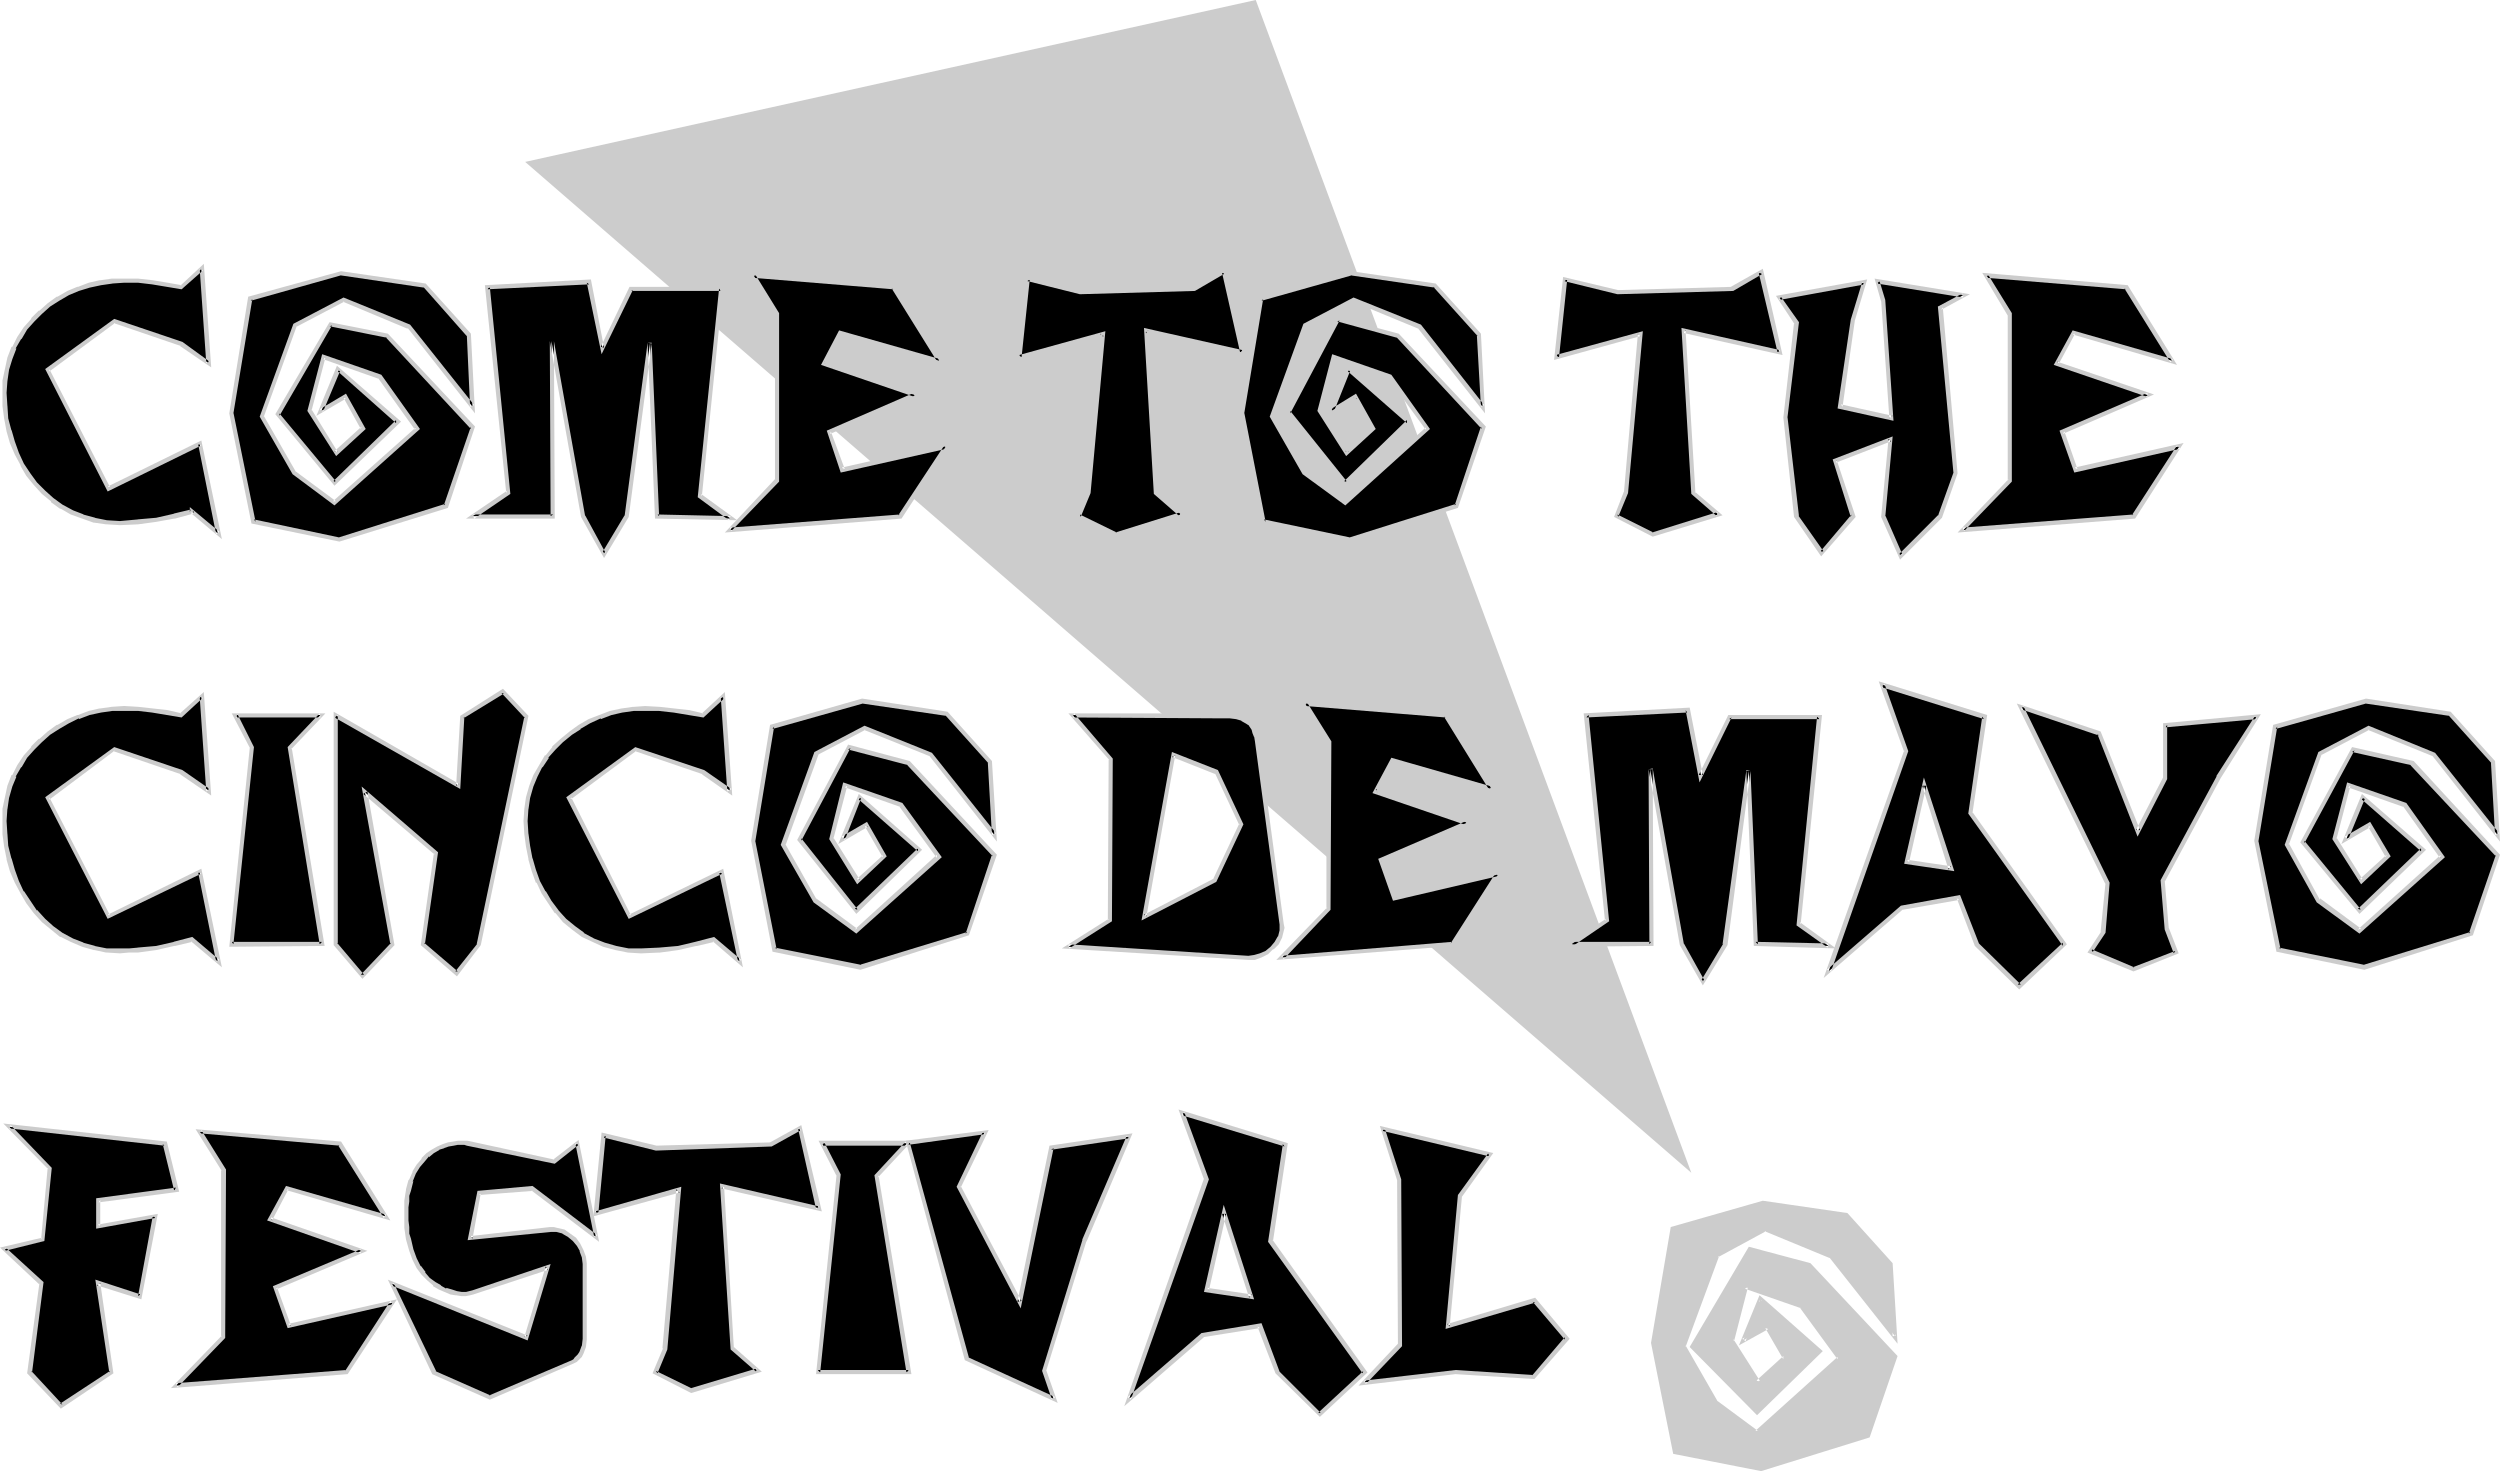 <?xml version="1.0" encoding="UTF-8" standalone="no"?>
<svg
   version="1.0"
   width="130.066mm"
   height="76.537mm"
   id="svg62"
   sodipodi:docname="Cinco De Mayo Festival.wmf"
   xmlns:inkscape="http://www.inkscape.org/namespaces/inkscape"
   xmlns:sodipodi="http://sodipodi.sourceforge.net/DTD/sodipodi-0.dtd"
   xmlns="http://www.w3.org/2000/svg"
   xmlns:svg="http://www.w3.org/2000/svg">
  <sodipodi:namedview
     id="namedview62"
     pagecolor="#ffffff"
     bordercolor="#000000"
     borderopacity="0.25"
     inkscape:showpageshadow="2"
     inkscape:pageopacity="0.0"
     inkscape:pagecheckerboard="0"
     inkscape:deskcolor="#d1d1d1"
     inkscape:document-units="mm" />
  <defs
     id="defs1">
    <pattern
       id="WMFhbasepattern"
       patternUnits="userSpaceOnUse"
       width="6"
       height="6"
       x="0"
       y="0" />
  </defs>
  <path
     style="fill:#cccccc;fill-opacity:1;fill-rule:evenodd;stroke:none"
     d="M 103.262,31.836 246.925,0 332.572,230.611 Z"
     id="path1" />
  <path
     style="fill:#000000;fill-opacity:1;fill-rule:evenodd;stroke:none"
     d="m 37.653,100.68 -3.394,0.808 -3.555,0.646 -3.555,0.485 -3.555,0.162 h -2.586 l -2.424,-0.485 -2.262,-0.646 -2.262,-0.97 L 12.12,99.711 10.342,98.256 8.565,96.802 6.949,95.186 5.656,93.246 4.363,91.307 3.232,89.206 2.424,86.944 1.778,84.681 1.293,82.257 0.97,79.833 0.808,77.247 0.97,74.985 1.293,72.722 1.939,70.46 2.747,68.359 3.717,66.42 5.01,64.642 6.464,62.865 7.918,61.41 l 1.778,-1.454 1.778,-1.131 1.939,-1.131 1.939,-0.97 2.262,-0.646 2.101,-0.485 2.262,-0.323 2.424,-0.162 2.747,0.162 2.909,0.323 2.909,0.323 2.747,0.646 3.878,-3.717 1.454,18.585 -5.333,-3.879 -13.251,-4.525 -13.09,9.696 11.958,23.271 17.938,-8.727 3.555,17.615 -5.171,-4.363 z"
     id="path2" />
  <path
     style="fill:#cccccc;fill-opacity:1;fill-rule:evenodd;stroke:none"
     d="m 37.33,100.68 0.162,-0.485 -3.394,0.808 h 0.162 l -3.555,0.808 -3.717,0.323 h 0.162 l -3.555,0.323 -2.586,-0.162 v 0 l -2.424,-0.485 h 0.162 l -2.424,-0.646 h 0.162 l -2.101,-0.808 -2.101,-1.131 v 0 l -1.778,-1.293 v 0 L 8.888,96.478 7.272,94.862 v 0 L 5.979,93.085 4.686,91.145 v 0 L 3.717,89.045 v 0 L 2.909,86.782 2.262,84.52 v 0.162 L 1.616,82.257 1.454,79.671 v 0.162 L 1.293,77.247 1.454,74.985 v 0 L 1.778,72.722 v 0 l 0.646,-2.101 0.808,-2.101 H 3.07 L 4.202,66.581 V 66.743 L 5.333,64.804 v 0 l 1.454,-1.616 v 0 l 1.454,-1.454 v 0 l 1.616,-1.454 v 0 l 1.778,-1.131 v 0 l 1.939,-1.131 1.939,-0.808 v 0 l 2.101,-0.646 2.262,-0.485 v 0 l 2.262,-0.323 h -0.162 l 2.424,-0.162 h 2.747 v 0 l 2.747,0.323 2.909,0.485 2.909,0.485 4.202,-3.717 -0.646,-0.323 1.293,18.585 0.646,-0.323 -5.333,-3.879 -13.413,-4.525 -13.574,9.858 12.282,24.079 18.422,-9.05 -0.646,-0.323 3.555,17.777 0.646,-0.485 -5.818,-4.848 v 0.97 l 0.646,0.323 0.162,-0.485 -0.646,0.323 6.141,5.171 -4.04,-19.393 -18.422,9.05 0.485,0.162 L 9.696,72.561 v 0.485 l 12.928,-9.535 h -0.323 l 13.251,4.525 h -0.162 l 6.141,4.202 -1.454,-20.362 -4.686,4.363 0.323,-0.162 -2.747,-0.485 -2.909,-0.485 -2.909,-0.323 v 0 h -2.747 -2.424 v 0 l -2.262,0.323 h -0.162 l -2.101,0.485 -2.101,0.808 h -0.162 l -1.939,0.808 -1.939,1.131 h -0.162 l -1.778,1.293 v 0 L 7.757,61.087 H 7.595 l -1.454,1.454 v 0.162 l -1.454,1.616 v 0 l -1.293,1.939 v 0 L 2.424,68.197 H 2.262 l -0.808,2.101 -0.485,2.262 v 0 l -0.485,2.262 v 0.162 2.262 2.586 0 l 0.323,2.424 0.485,2.586 v 0 l 0.646,2.262 0.97,2.262 v 0 l 1.131,2.101 v 0.162 l 1.131,1.939 1.454,1.778 v 0 l 1.616,1.778 1.778,1.454 v 0.162 l 1.778,1.293 h 0.162 l 1.939,1.131 2.262,0.808 v 0 l 2.262,0.808 h 0.162 l 2.262,0.323 h 0.162 l 2.586,0.162 3.555,-0.162 v 0 l 3.555,-0.485 3.555,-0.646 h 0.162 l 3.555,-0.97 z"
     id="path3" />
  <path
     style="fill:#000000;fill-opacity:1;fill-rule:evenodd;stroke:none"
     d="m 87.749,99.549 -21.008,6.464 -16.968,-3.394 -4.202,-21.332 3.555,-22.625 17.938,-4.848 16.483,2.262 8.565,9.696 0.808,14.221 L 80.477,64.157 67.549,58.986 58.014,63.996 51.389,81.934 57.691,92.923 65.771,98.903 81.931,84.358 74.659,74.177 63.67,70.137 60.923,80.803 66.094,89.045 71.427,84.196 67.872,78.055 63.186,80.803 66.579,72.722 78.214,82.904 65.771,94.862 54.621,81.449 64.963,63.673 76.114,65.935 92.92,84.035 Z"
     id="path4" />
  <path
     style="fill:#cccccc;fill-opacity:1;fill-rule:evenodd;stroke:none"
     d="m 87.264,99.387 0.323,-0.323 -21.008,6.626 h 0.162 l -16.806,-3.555 0.323,0.485 -4.363,-21.494 v 0.162 l 3.717,-22.463 -0.323,0.323 17.776,-5.01 h -0.162 l 16.483,2.424 -0.162,-0.162 8.565,9.696 v -0.323 l 0.646,14.221 0.808,-0.323 -12.605,-15.837 -13.09,-5.333 -9.858,5.171 -6.626,18.261 6.464,11.312 8.242,6.141 16.806,-15.029 -7.595,-10.666 -11.635,-4.04 -2.909,11.151 5.656,8.888 5.818,-5.333 -3.878,-6.949 -5.171,3.071 0.646,0.485 3.394,-8.08 H 66.256 L 77.891,83.227 V 82.58 L 65.448,94.701 h 0.646 L 54.944,81.288 v 0.485 l 10.342,-17.777 -0.485,0.162 11.312,2.262 -0.323,-0.162 16.806,18.1 v -0.485 l -5.333,15.514 0.808,0.485 5.333,-15.999 L 76.275,65.612 64.802,63.349 54.136,81.449 65.771,95.509 78.861,82.904 66.256,71.914 l -4.04,9.858 5.818,-3.394 -0.485,-0.162 3.394,6.141 0.162,-0.485 -5.333,4.848 0.646,0.162 -5.171,-8.403 v 0.323 l 2.747,-10.504 -0.485,0.323 10.989,3.879 -0.162,-0.162 7.272,10.181 0.162,-0.485 -16.322,14.544 h 0.646 l -8.08,-5.979 0.162,0.162 -6.302,-10.989 v 0.162 l 6.464,-17.777 -0.162,0.162 9.534,-5.01 h -0.323 l 12.766,5.333 v -0.162 l 13.251,16.807 -0.808,-15.676 -8.888,-9.858 -16.645,-2.424 -18.261,5.01 -3.717,22.948 4.363,21.655 17.291,3.555 21.331,-6.626 z"
     id="path5" />
  <path
     style="fill:#000000;fill-opacity:1;fill-rule:evenodd;stroke:none"
     d="m 129.28,101.488 -1.454,-34.099 -4.686,34.099 -4.363,7.434 -4.04,-7.434 -6.302,-34.422 0.323,34.422 H 92.92 l 6.949,-4.525 -4.04,-40.401 20.038,-1.131 2.586,12.928 5.656,-11.636 h 17.614 l -4.04,40.886 5.979,4.363 z"
     id="path6" />
  <path
     style="fill:#cccccc;fill-opacity:1;fill-rule:evenodd;stroke:none"
     d="m 129.28,101.165 0.323,0.323 -1.454,-34.099 h -0.808 l -4.525,34.099 v -0.162 l -4.363,7.272 0.646,0.162 -4.04,-7.434 v 0.162 l -6.141,-34.422 h -0.808 l 0.162,34.422 0.485,-0.323 H 92.92 l 0.323,0.808 7.11,-4.848 -4.04,-40.725 -0.485,0.485 20.038,-0.97 -0.485,-0.323 2.909,14.06 6.141,-12.605 -0.323,0.162 h 17.614 l -0.323,-0.485 -4.202,41.048 6.141,4.525 0.323,-0.808 -14.382,-0.323 -0.485,0.808 16.16,0.323 -7.11,-5.171 0.162,0.485 4.202,-41.209 h -18.422 l -5.656,11.797 0.646,0.162 -2.586,-13.413 -20.846,1.131 4.202,40.886 0.162,-0.485 -8.08,5.495 h 17.453 l -0.162,-34.907 h -0.808 l 6.141,34.584 4.525,8.08 4.848,-8.08 4.525,-34.099 -0.808,-0.162 1.454,34.584 z"
     id="path7" />
  <path
     style="fill:#000000;fill-opacity:1;fill-rule:evenodd;stroke:none"
     d="m 177.113,101.488 -33.613,2.747 9.211,-9.696 v -32.806 l -4.525,-7.595 27.472,2.424 9.05,14.383 -19.392,-5.656 -3.394,6.141 18.099,6.303 -16.968,7.111 2.586,7.595 20.362,-4.687 z"
     id="path8" />
  <path
     style="fill:#cccccc;fill-opacity:1;fill-rule:evenodd;stroke:none"
     d="m 176.629,101.327 0.323,-0.162 -33.451,2.586 0.323,0.646 9.373,-9.696 V 61.572 l -4.686,-7.595 -0.485,0.646 27.634,2.262 -0.323,-0.162 9.05,14.544 0.485,-0.646 -19.877,-5.656 -3.555,6.787 18.422,6.303 -0.162,-0.808 -17.13,7.434 2.747,8.242 20.846,-4.687 -0.485,-0.646 -9.05,13.736 0.646,0.646 9.696,-14.868 -21.493,4.848 0.646,0.323 -2.747,-7.434 -0.162,0.485 17.938,-7.757 -19.069,-6.464 0.162,0.485 3.394,-5.979 -0.485,0.162 20.523,5.818 -9.696,-15.514 -28.603,-2.424 5.01,8.403 v -0.323 32.806 -0.323 l -9.858,10.504 34.744,-2.747 z"
     id="path9" />
  <path
     style="fill:#000000;fill-opacity:1;fill-rule:evenodd;stroke:none"
     d="m 225.432,64.965 1.939,31.998 4.848,4.202 -12.928,4.04 -7.11,-3.717 1.939,-4.525 2.747,-31.351 -16.483,4.687 1.616,-15.353 10.342,2.586 22.624,-0.808 5.656,-3.232 3.717,15.837 z"
     id="path10" />
  <path
     style="fill:#cccccc;fill-opacity:1;fill-rule:evenodd;stroke:none"
     d="m 224.947,64.481 1.939,32.644 5.01,4.363 0.323,-0.808 -12.928,4.04 h 0.323 l -7.272,-3.555 0.162,0.485 1.939,-4.687 2.909,-31.836 -16.968,4.687 0.485,0.485 1.616,-15.353 -0.485,0.323 10.342,2.586 22.624,-0.646 5.818,-3.394 -0.485,-0.162 3.555,15.676 0.485,-0.485 -19.392,-4.363 0.323,0.97 19.554,4.363 -3.878,-16.969 -6.141,3.555 h 0.162 l -22.624,0.646 h 0.162 l -10.827,-2.586 -1.778,16.322 17.13,-4.687 -0.646,-0.485 -2.747,31.19 v -0.162 l -1.939,5.01 7.595,3.879 13.898,-4.202 -5.494,-4.687 v 0.323 l -1.939,-31.998 -0.485,0.485 z"
     id="path11" />
  <path
     style="fill:#000000;fill-opacity:1;fill-rule:evenodd;stroke:none"
     d="m 286.516,99.549 -21.17,6.464 -16.806,-3.394 -4.363,-21.332 3.717,-22.625 17.776,-4.848 16.483,2.262 8.565,9.696 0.808,14.221 -12.443,-15.837 -12.928,-5.171 -9.534,5.01 -6.464,17.938 6.302,10.989 8.08,5.979 16.16,-14.544 -7.272,-10.181 -11.15,-4.04 -2.747,10.666 5.333,8.242 5.171,-4.848 -3.555,-6.141 -4.686,2.747 3.394,-8.08 11.797,10.181 -12.443,11.959 -11.15,-13.898 9.696,-18.1 11.797,3.071 16.806,18.1 z"
     id="path12" />
  <path
     style="fill:#cccccc;fill-opacity:1;fill-rule:evenodd;stroke:none"
     d="m 286.032,99.387 0.323,-0.323 -21.008,6.626 h 0.162 l -16.968,-3.555 0.323,0.485 -4.202,-21.494 v 0.162 l 3.717,-22.463 -0.323,0.323 17.776,-5.01 h -0.323 l 16.645,2.424 -0.323,-0.162 8.726,9.696 -0.162,-0.323 0.808,14.221 0.646,-0.323 -12.443,-15.837 -13.251,-5.333 -9.858,5.171 -6.626,18.261 6.464,11.312 8.403,6.141 16.645,-15.029 -7.595,-10.666 -11.635,-4.04 -2.909,11.151 5.656,8.888 5.818,-5.333 -3.878,-6.949 -5.01,3.071 0.646,0.485 3.232,-8.08 h -0.646 l 11.797,10.343 V 82.58 L 264.216,94.701 h 0.646 L 253.712,80.803 v 0.485 l 9.696,-18.261 -0.485,0.162 11.797,3.232 -0.162,-0.162 16.806,18.1 -0.162,-0.485 -5.171,15.514 0.646,0.485 5.494,-15.999 -17.13,-18.261 -12.12,-3.232 -10.019,18.746 11.474,14.383 13.09,-12.605 -12.443,-10.989 -4.04,9.858 5.818,-3.394 -0.646,-0.162 3.555,6.141 v -0.485 l -5.171,4.848 0.646,0.162 -5.333,-8.403 0.162,0.323 2.747,-10.504 -0.485,0.323 10.989,3.879 -0.323,-0.162 7.434,10.181 V 84.035 L 264.216,98.579 h 0.485 l -8.08,-5.979 0.162,0.162 -6.302,-10.989 v 0.162 l 6.464,-17.777 -0.162,0.162 9.534,-5.01 h -0.323 l 12.928,5.333 -0.162,-0.162 13.251,16.807 -0.808,-15.676 -8.888,-9.858 -16.645,-2.424 -18.099,5.01 -3.717,22.948 4.202,21.655 17.291,3.555 21.331,-6.626 z"
     id="path13" />
  <path
     style="fill:#000000;fill-opacity:1;fill-rule:evenodd;stroke:none"
     d="m 330.956,64.965 1.939,31.998 5.01,4.202 -12.928,4.04 -7.11,-3.717 1.778,-4.525 2.909,-31.351 -16.483,4.687 1.616,-15.353 10.342,2.586 22.624,-0.808 5.656,-3.232 3.555,15.837 z"
     id="path14" />
  <path
     style="fill:#cccccc;fill-opacity:1;fill-rule:evenodd;stroke:none"
     d="m 330.633,64.481 1.939,32.644 5.01,4.363 0.162,-0.808 -12.928,4.04 h 0.323 l -7.11,-3.555 0.162,0.485 1.939,-4.687 2.909,-31.836 -17.13,4.687 0.646,0.485 1.616,-15.353 -0.646,0.323 10.504,2.586 22.786,-0.646 5.818,-3.394 -0.808,-0.162 3.717,15.676 0.485,-0.485 -19.392,-4.363 0.323,0.97 19.554,4.363 -3.878,-16.969 -6.302,3.555 h 0.323 l -22.624,0.646 h 0.162 l -10.827,-2.586 -1.778,16.322 16.968,-4.687 -0.485,-0.485 -2.747,31.19 v -0.162 l -1.939,5.01 7.595,3.879 13.736,-4.202 -5.494,-4.687 0.162,0.323 -1.939,-31.998 -0.485,0.485 z"
     id="path15" />
  <path
     style="fill:#000000;fill-opacity:1;fill-rule:evenodd;stroke:none"
     d="m 381.537,60.602 2.909,32.321 -2.909,8.565 -7.918,7.757 -3.232,-7.757 1.293,-15.029 -10.827,4.202 3.555,10.828 -6.141,7.272 -5.01,-7.272 -2.262,-19.393 2.262,-18.585 -3.394,-5.01 16.645,-2.909 -2.101,7.434 -2.586,16.969 10.181,2.262 -1.616,-23.11 -1.293,-3.879 16.968,2.747 z"
     id="path16" />
  <path
     style="fill:#cccccc;fill-opacity:1;fill-rule:evenodd;stroke:none"
     d="m 381.052,60.279 3.07,32.806 v -0.162 l -3.07,8.565 0.162,-0.323 -7.918,7.919 h 0.808 l -3.394,-7.757 v 0.323 l 1.454,-15.837 -11.797,4.525 3.555,11.312 0.162,-0.485 -6.141,7.272 h 0.646 l -5.01,-7.111 0.162,0.162 -2.262,-19.554 v 0.162 l 2.262,-18.746 -3.555,-5.01 -0.323,0.646 16.806,-3.071 -0.485,-0.485 -2.262,7.434 v 0 l -2.586,17.453 10.989,2.424 -1.616,-23.756 -1.131,-3.717 -0.485,0.485 16.968,2.747 -0.162,-0.808 -4.848,2.586 0.646,0.646 5.656,-3.071 -18.746,-3.071 1.293,4.525 v -0.162 l 1.616,23.11 0.646,-0.485 -10.181,-2.262 0.323,0.485 2.424,-16.969 v 0 l 2.424,-8.08 -17.938,3.232 3.717,5.656 -0.162,-0.323 -2.101,18.585 2.101,19.554 5.333,7.757 6.787,-7.757 -3.717,-11.151 -0.162,0.485 10.827,-4.202 -0.485,-0.485 -1.454,15.353 3.717,8.403 8.242,-8.242 3.07,-8.727 -2.909,-32.644 -0.323,0.485 z"
     id="path17" />
  <path
     style="fill:#000000;fill-opacity:1;fill-rule:evenodd;stroke:none"
     d="m 419.513,101.488 -33.451,2.747 9.211,-9.696 v -32.806 l -4.686,-7.595 27.634,2.424 8.888,14.383 -19.392,-5.656 -3.232,6.141 17.938,6.303 -16.968,7.111 2.586,7.595 20.523,-4.687 z"
     id="path18" />
  <path
     style="fill:#cccccc;fill-opacity:1;fill-rule:evenodd;stroke:none"
     d="m 419.19,101.327 0.323,-0.162 -33.613,2.586 0.323,0.646 9.373,-9.696 V 61.572 l -4.686,-7.595 -0.323,0.646 27.472,2.262 -0.323,-0.162 9.05,14.544 0.485,-0.646 -19.715,-5.656 -3.717,6.787 18.422,6.303 v -0.808 l -17.291,7.434 2.909,8.242 20.846,-4.687 -0.646,-0.646 -8.888,13.736 0.646,0.646 9.534,-14.868 -21.493,4.848 0.646,0.323 -2.586,-7.434 -0.323,0.485 17.938,-7.757 -19.069,-6.464 0.323,0.485 3.232,-5.979 -0.485,0.162 20.523,5.979 -9.696,-15.676 -28.603,-2.424 5.01,8.403 v -0.323 32.806 l 0.162,-0.323 -10.019,10.504 34.906,-2.747 z"
     id="path19" />
  <path
     style="fill:#000000;fill-opacity:1;fill-rule:evenodd;stroke:none"
     d="m 37.653,184.715 -3.394,0.97 -3.555,0.646 -3.555,0.485 -1.778,0.162 h -1.778 l -2.586,-0.162 -2.424,-0.323 -2.262,-0.808 -2.262,-0.808 -1.939,-1.131 -1.778,-1.293 -1.778,-1.454 -1.616,-1.778 -1.293,-1.778 -1.293,-1.939 -1.131,-2.101 -0.808,-2.262 -0.646,-2.262 -0.485,-2.424 -0.323,-2.424 -0.162,-2.586 0.162,-2.424 0.323,-2.262 0.646,-2.101 0.808,-2.101 0.97,-1.939 1.293,-1.778 1.454,-1.778 1.454,-1.454 1.778,-1.454 1.778,-1.293 1.939,-0.97 1.939,-0.97 2.262,-0.646 2.101,-0.485 2.262,-0.323 2.424,-0.162 h 2.747 l 2.909,0.323 2.909,0.485 2.747,0.485 3.878,-3.717 1.454,18.585 -5.333,-3.717 -13.251,-4.525 -13.09,9.696 11.958,23.271 17.938,-8.727 3.555,17.615 z"
     id="path20" />
  <path
     style="fill:#cccccc;fill-opacity:1;fill-rule:evenodd;stroke:none"
     d="m 37.814,184.23 -3.717,0.97 h 0.162 l -3.555,0.808 -3.717,0.323 h 0.162 l -1.778,0.162 h -1.778 -2.586 v 0 l -2.424,-0.485 h 0.162 l -2.424,-0.646 h 0.162 l -2.101,-0.808 -2.101,-1.131 v 0 l -1.778,-1.293 v 0 L 8.888,180.675 7.272,178.897 v 0.162 l -1.293,-1.939 -1.293,-1.939 v 0.162 l -0.97,-2.101 v 0 l -0.808,-2.262 -0.646,-2.262 v 0.162 l -0.646,-2.586 -0.162,-2.424 v 0.162 l -0.162,-2.586 0.162,-2.424 v 0.162 l 0.323,-2.262 v 0 l 0.646,-2.262 0.808,-1.939 H 3.07 l 1.131,-1.939 v 0.162 l 1.131,-1.939 v 0 l 1.454,-1.616 v 0 l 1.454,-1.454 v 0 l 1.616,-1.454 v 0 L 11.635,143.344 v 0 l 1.939,-1.131 1.939,-0.97 v 0.162 l 2.101,-0.808 2.262,-0.485 v 0 l 2.262,-0.323 h -0.162 2.424 2.747 v 0 l 2.747,0.323 2.909,0.485 2.909,0.485 4.202,-3.879 -0.646,-0.162 1.293,18.585 0.646,-0.485 -5.333,-3.717 -13.413,-4.525 -13.574,9.858 12.282,23.918 18.422,-8.888 -0.646,-0.323 3.555,17.615 0.646,-0.323 -5.333,-4.525 -0.323,0.808 6.141,5.171 -4.04,-19.393 -18.422,9.05 0.485,0.162 -11.958,-23.271 v 0.485 l 12.928,-9.696 -0.323,0.162 13.251,4.525 h -0.162 l 6.141,4.202 -1.454,-20.362 -4.686,4.202 h 0.323 l -2.747,-0.646 -2.909,-0.323 -2.909,-0.323 v 0 l -2.747,-0.162 -2.424,0.162 v 0 l -2.262,0.323 h -0.162 l -2.101,0.485 -2.101,0.808 h -0.162 l -1.939,0.808 -1.939,1.131 h -0.162 l -1.778,1.293 v 0 l -1.616,1.454 H 7.595 l -1.454,1.454 v 0.162 l -1.454,1.616 v 0 l -1.293,1.939 v 0 l -0.97,1.939 H 2.262 l -0.808,2.101 -0.485,2.262 v 0 l -0.485,2.262 v 0 2.424 2.586 0 l 0.323,2.424 0.485,2.424 v 0.162 l 0.646,2.262 0.97,2.262 v 0 l 1.131,2.101 v 0 l 1.131,1.939 1.454,1.939 v 0 l 1.616,1.778 1.778,1.454 v 0 l 1.778,1.454 h 0.162 l 1.939,0.97 2.262,0.97 v 0 l 2.262,0.646 h 0.162 l 2.262,0.485 h 0.162 l 2.586,0.162 1.778,-0.162 h 1.778 v 0 l 3.555,-0.485 3.555,-0.808 h 0.162 l 3.394,-0.808 -0.323,-0.162 z"
     id="path21" />
  <path
     style="fill:#000000;fill-opacity:1;fill-rule:evenodd;stroke:none"
     d="m 45.571,185.685 4.04,-38.785 -3.232,-6.303 h 16.645 l -5.979,6.464 6.302,38.624 z"
     id="path22" />
  <path
     style="fill:#cccccc;fill-opacity:1;fill-rule:evenodd;stroke:none"
     d="m 45.571,185.2 0.323,0.485 4.04,-38.785 -3.232,-6.464 -0.323,0.646 h 16.645 l -0.162,-0.808 -6.302,6.626 6.302,38.785 0.485,-0.485 H 45.571 l -0.485,0.97 18.746,-0.162 -6.464,-38.947 -0.162,0.323 6.787,-7.111 H 45.571 l 3.555,6.787 v -0.162 l -4.04,39.27 z"
     id="path23" />
  <path
     style="fill:#000000;fill-opacity:1;fill-rule:evenodd;stroke:none"
     d="m 94.213,185.685 -4.363,5.656 -6.787,-5.656 2.747,-17.938 -14.059,-11.959 5.494,29.897 -5.979,6.303 -5.333,-6.303 v -45.088 l 24.24,13.898 0.646,-13.575 8.08,-4.848 4.525,4.848 z"
     id="path24" />
  <path
     style="fill:#cccccc;fill-opacity:1;fill-rule:evenodd;stroke:none"
     d="m 93.728,185.685 0.162,-0.162 -4.363,5.495 h 0.485 l -6.626,-5.656 0.162,0.323 2.586,-18.1 -15.029,-12.928 5.656,31.028 0.162,-0.323 -5.979,6.303 h 0.646 l -5.333,-6.303 0.162,0.323 v -45.088 l -0.646,0.485 24.725,14.06 0.808,-14.221 -0.162,0.323 7.918,-4.848 -0.485,-0.162 4.686,5.01 -0.162,-0.323 -9.373,44.765 0.808,0.162 9.373,-45.088 -5.01,-5.333 -8.403,5.333 -0.808,13.736 0.646,-0.323 -24.725,-14.221 v 45.896 l 5.656,6.626 6.302,-6.626 -5.333,-30.22 -0.808,0.485 14.059,11.959 -0.162,-0.323 -2.586,18.1 7.11,6.141 4.686,-6.141 z"
     id="path25" />
  <path
     style="fill:#000000;fill-opacity:1;fill-rule:evenodd;stroke:none"
     d="m 140.269,184.715 -3.394,0.97 -3.555,0.646 -3.717,0.485 -3.555,0.162 -2.586,-0.162 -2.262,-0.323 -2.424,-0.808 -2.101,-0.808 -2.101,-1.131 -1.778,-1.293 -1.778,-1.454 -1.454,-1.778 -1.454,-1.778 -1.131,-1.939 -1.131,-2.101 -0.808,-2.262 -0.808,-2.262 -0.485,-2.424 -0.323,-2.424 v -2.586 -2.424 l 0.485,-2.262 0.485,-2.101 0.808,-2.101 1.131,-1.939 1.131,-1.778 1.454,-1.778 1.616,-1.454 1.616,-1.454 1.778,-1.293 1.939,-0.97 2.101,-0.97 2.101,-0.646 2.262,-0.485 2.262,-0.323 2.262,-0.162 h 2.909 l 2.747,0.323 2.909,0.485 2.909,0.485 3.878,-3.717 1.293,18.585 -5.171,-3.717 -13.413,-4.525 -12.928,9.696 11.797,23.271 18.099,-8.727 3.555,17.615 z"
     id="path26" />
  <path
     style="fill:#cccccc;fill-opacity:1;fill-rule:evenodd;stroke:none"
     d="m 140.43,184.23 -3.717,0.97 v 0 l -3.394,0.808 -3.717,0.323 v 0 l -3.555,0.162 h -2.586 0.162 l -2.424,-0.485 v 0 l -2.262,-0.646 v 0 l -2.101,-0.808 -2.101,-1.131 h 0.162 l -1.778,-1.293 v 0 l -1.778,-1.454 -1.616,-1.778 0.162,0.162 -1.454,-1.939 -1.131,-1.939 v 0.162 l -1.131,-2.101 v 0 l -0.808,-2.262 -0.646,-2.262 v 0.162 l -0.485,-2.586 -0.323,-2.424 v 0.162 l -0.162,-2.586 0.162,-2.424 v 0.162 l 0.323,-2.262 v 0 l 0.646,-2.262 0.808,-1.939 v 0 l 0.97,-1.939 v 0.162 l 1.293,-1.939 h -0.162 l 1.454,-1.616 v 0 l 1.454,-1.454 v 0 l 1.778,-1.454 v 0 l 1.778,-1.131 h -0.162 l 1.939,-1.131 2.101,-0.97 v 0.162 l 2.101,-0.808 2.101,-0.485 v 0 l 2.262,-0.323 v 0 h 2.262 2.909 -0.162 l 2.909,0.323 2.909,0.485 2.909,0.485 4.202,-3.879 -0.808,-0.162 1.293,18.585 0.808,-0.485 -5.333,-3.717 -13.574,-4.525 -13.574,9.858 12.282,23.918 18.422,-8.888 -0.646,-0.323 3.717,17.615 0.646,-0.323 -5.333,-4.525 -0.323,0.808 5.979,5.171 -3.878,-19.393 -18.584,9.05 0.485,0.162 -11.797,-23.271 -0.162,0.485 13.09,-9.696 -0.323,0.162 13.251,4.525 h -0.162 l 5.979,4.202 -1.454,-20.362 -4.525,4.202 h 0.323 l -2.747,-0.646 -2.909,-0.323 -2.909,-0.323 v 0 l -2.909,-0.162 -2.262,0.162 h -0.162 l -2.262,0.323 v 0 l -2.262,0.485 -2.101,0.808 v 0 l -2.101,0.808 -1.939,1.131 v 0 l -1.778,1.293 v 0 l -1.778,1.454 v 0 l -1.616,1.454 v 0.162 l -1.293,1.616 h -0.162 l -1.131,1.939 v 0 l -1.131,1.939 v 0 l -0.808,2.101 -0.646,2.262 v 0 l -0.323,2.262 v 0 l -0.162,2.424 0.162,2.586 v 0 l 0.323,2.424 0.485,2.424 v 0.162 l 0.646,2.262 0.808,2.262 h 0.162 l 0.97,2.101 v 0 l 1.293,1.939 1.293,1.939 h 0.162 l 1.454,1.778 1.778,1.454 v 0 l 1.939,1.454 v 0 l 2.101,0.97 2.101,0.97 v 0 l 2.424,0.646 v 0 l 2.424,0.485 v 0 l 2.586,0.162 3.555,-0.162 h 0.162 l 3.555,-0.485 3.555,-0.808 h 0.162 l 3.394,-0.808 -0.323,-0.162 z"
     id="path27" />
  <path
     style="fill:#000000;fill-opacity:1;fill-rule:evenodd;stroke:none"
     d="m 190.365,183.745 -21.17,6.464 -16.806,-3.394 -4.363,-21.494 3.717,-22.463 17.776,-5.01 16.483,2.424 8.726,9.696 0.808,14.221 -12.605,-15.837 -12.928,-5.171 -9.534,5.01 -6.464,17.777 6.302,11.151 8.08,5.979 16.16,-14.706 -7.434,-10.181 -10.989,-3.879 -2.747,10.504 5.171,8.403 5.333,-4.848 -3.555,-6.141 -4.525,2.747 3.232,-8.242 11.635,10.343 -12.282,11.959 -11.15,-13.898 9.696,-18.261 11.797,3.232 16.806,17.938 z"
     id="path28" />
  <path
     style="fill:#cccccc;fill-opacity:1;fill-rule:evenodd;stroke:none"
     d="m 189.88,183.584 0.323,-0.323 -21.17,6.464 h 0.323 l -16.968,-3.394 0.323,0.323 -4.202,-21.332 v 0.162 l 3.717,-22.625 -0.323,0.485 17.776,-5.01 h -0.162 l 16.483,2.424 -0.162,-0.162 8.565,9.535 -0.162,-0.162 0.808,14.221 0.808,-0.323 -12.605,-15.837 -13.251,-5.333 -9.858,5.171 -6.626,18.261 6.464,11.312 8.403,6.141 16.806,-15.029 -7.757,-10.666 -11.635,-4.04 -2.747,11.151 5.494,8.888 5.818,-5.495 -3.878,-6.787 -5.01,2.909 0.646,0.646 3.232,-8.242 -0.646,0.162 11.797,10.343 v -0.646 l -12.443,11.959 0.646,0.162 -11.15,-14.06 v 0.485 l 9.696,-18.261 -0.485,0.323 11.797,3.071 h -0.162 l 16.806,17.938 -0.162,-0.323 -5.171,15.514 0.646,0.323 5.494,-15.837 -17.13,-18.423 -12.12,-3.232 -10.019,18.746 11.635,14.544 L 181.315,167.1 l -12.443,-10.989 -4.04,9.858 5.818,-3.394 -0.646,-0.162 3.555,6.141 0.162,-0.485 -5.333,4.848 h 0.646 l -5.171,-8.242 v 0.323 l 2.747,-10.504 -0.485,0.323 10.989,3.879 -0.323,-0.162 7.434,10.181 v -0.646 l -16.16,14.706 0.485,-0.162 -8.08,-5.979 0.162,0.323 -6.302,-11.151 0.162,0.323 6.464,-17.777 -0.323,0.162 9.534,-5.01 h -0.323 l 12.928,5.171 v 0 l 13.251,16.807 -0.97,-15.837 -8.726,-9.696 -16.806,-2.586 -18.099,5.171 -3.717,22.786 4.202,21.817 17.291,3.555 21.331,-6.787 z"
     id="path29" />
  <path
     style="fill:#cccccc;fill-opacity:1;fill-rule:evenodd;stroke:none"
     d="m 367.316,282.325 -21.008,6.626 -16.806,-3.555 -4.363,-21.332 3.717,-22.625 17.776,-5.01 16.483,2.586 8.726,9.535 0.808,14.221 -12.605,-15.676 -12.928,-5.333 -9.534,5.01 -6.464,17.938 6.141,10.989 8.242,5.979 16.16,-14.544 -7.434,-10.181 -10.989,-3.879 -2.747,10.504 5.171,8.242 5.333,-4.848 -3.555,-5.979 -4.686,2.586 3.394,-8.08 11.635,10.181 -12.282,12.12 -12.766,-13.09 11.312,-19.231 11.635,3.394 16.968,17.938 z"
     id="path30" />
  <path
     style="fill:#cccccc;fill-opacity:1;fill-rule:evenodd;stroke:none"
     d="m 366.993,282.163 0.323,-0.323 -21.17,6.626 h 0.162 l -16.806,-3.394 0.323,0.323 -4.202,-21.494 v 0.162 l 3.717,-22.463 -0.323,0.323 17.776,-5.01 h -0.162 l 16.483,2.424 -0.323,-0.162 8.726,9.696 -0.162,-0.323 0.808,14.221 0.646,-0.162 -12.443,-15.999 -13.251,-5.333 -9.858,5.333 -6.626,18.1 6.302,11.312 8.565,6.303 16.806,-15.191 -7.757,-10.666 -11.635,-4.04 -2.909,11.151 5.656,8.888 5.818,-5.333 -3.878,-6.787 -5.01,2.909 0.646,0.485 3.232,-8.08 -0.646,0.162 11.635,10.181 v -0.485 l -12.282,11.959 h 0.646 l -12.766,-13.09 0.162,0.646 11.15,-19.231 -0.485,0.162 11.797,3.232 -0.323,-0.162 16.968,18.1 -0.162,-0.485 -5.171,15.514 0.646,0.485 5.494,-15.999 -17.13,-18.261 -12.12,-3.232 -11.635,19.716 13.251,13.413 12.928,-12.605 -12.443,-10.989 -4.04,9.858 5.818,-3.232 -0.646,-0.162 3.555,6.141 v -0.646 l -5.333,4.848 0.808,0.162 -5.333,-8.403 0.162,0.485 2.747,-10.666 -0.646,0.323 11.15,3.879 -0.323,-0.162 7.434,10.181 v -0.485 l -16.16,14.544 h 0.485 l -8.08,-5.979 0.162,0.162 -6.302,-10.989 v 0.323 l 6.626,-17.938 -0.323,0.323 9.534,-5.171 h -0.323 l 12.928,5.333 -0.162,-0.162 13.413,16.969 -0.97,-15.837 -8.888,-9.858 -16.645,-2.424 -18.099,5.171 -3.878,22.786 4.363,21.817 17.291,3.394 21.331,-6.626 z"
     id="path31" />
  <path
     style="fill:#000000;fill-opacity:1;fill-rule:evenodd;stroke:none"
     d="m 239.329,151.747 -8.565,-3.232 -5.656,31.675 13.736,-7.111 5.171,-10.989 z m 6.141,36.523 -35.39,-2.101 8.08,-5.171 0.323,-31.836 -7.595,-8.565 27.795,0.162 h 1.616 1.454 l 1.293,0.323 1.293,0.162 0.97,0.646 0.485,0.485 0.323,0.485 0.485,0.485 0.162,0.646 0.323,0.808 v 0.808 l 5.01,36.2 v 0.646 0.646 l -0.485,1.131 -0.646,1.293 -0.808,0.97 -0.97,0.808 -1.293,0.646 -1.293,0.323 z"
     id="path32" />
  <path
     style="fill:#cccccc;fill-opacity:1;fill-rule:evenodd;stroke:none"
     d="m 239.491,151.424 -9.05,-3.555 -5.979,33.129 14.706,-7.595 5.333,-11.312 -5.01,-10.666 -0.646,0.485 4.848,10.343 v -0.323 l -5.171,10.989 0.162,-0.162 -13.736,7.111 0.485,0.323 5.656,-31.675 -0.646,0.323 8.565,3.394 -0.162,-0.323 z"
     id="path33" />
  <path
     style="fill:#cccccc;fill-opacity:1;fill-rule:evenodd;stroke:none"
     d="m 245.47,187.947 -35.39,-2.262 0.162,0.808 8.403,-5.333 0.162,-31.998 -7.595,-8.888 -0.323,0.808 27.795,0.162 h 1.616 1.454 v 0 l 1.293,0.162 v 0 l 1.131,0.323 h -0.162 l 1.131,0.646 0.485,0.323 -0.162,-0.162 0.323,0.485 0.323,0.485 v 0 l 0.162,0.646 0.323,0.808 v -0.162 l 0.162,0.97 4.848,36.038 v 0.646 -0.162 0.646 0 l -0.323,1.293 v -0.162 l -0.646,1.131 v 0 l -0.808,0.97 v 0 l -0.97,0.808 v 0 l -1.131,0.485 v 0 l -1.131,0.323 v 0 l -1.131,0.162 v 0.808 h 1.293 l 1.293,-0.485 v 0 l 1.293,-0.646 0.97,-0.97 h 0.162 l 0.97,-0.97 0.646,-1.293 0.323,-1.293 0.162,-0.646 -0.162,-0.808 -4.848,-36.038 -0.162,-0.808 v -0.162 l -0.162,-0.808 -0.323,-0.646 -0.323,-0.646 -0.485,-0.485 -0.485,-0.485 -1.131,-0.646 -1.293,-0.323 v 0 l -1.454,-0.162 v 0 l -1.454,-0.162 h -1.616 -28.603 l 8.08,9.212 -0.162,-0.323 -0.162,31.836 0.162,-0.323 -9.211,5.818 36.683,2.262 z"
     id="path34" />
  <path
     style="fill:#000000;fill-opacity:1;fill-rule:evenodd;stroke:none"
     d="m 285.547,185.685 -33.451,2.586 9.211,-9.535 v -32.806 l -4.686,-7.595 27.634,2.262 9.05,14.544 -19.554,-5.656 -3.232,6.141 17.938,6.141 -16.968,7.272 2.586,7.595 20.523,-4.687 z"
     id="path35" />
  <path
     style="fill:#cccccc;fill-opacity:1;fill-rule:evenodd;stroke:none"
     d="m 285.224,185.523 0.323,-0.323 -33.613,2.747 0.485,0.646 9.211,-9.696 0.162,-33.129 -4.848,-7.757 -0.323,0.808 27.634,2.262 -0.323,-0.162 8.888,14.383 0.485,-0.646 -19.715,-5.656 -3.717,6.949 18.422,6.303 v -0.808 l -17.291,7.434 2.909,8.242 20.685,-4.848 -0.485,-0.646 -8.888,13.898 0.646,0.485 9.534,-14.706 -21.331,4.848 0.485,0.323 -2.747,-7.595 -0.162,0.485 17.938,-7.595 -19.069,-6.626 0.323,0.646 3.232,-6.141 -0.485,0.323 20.523,5.818 -9.696,-15.514 -28.603,-2.424 5.171,8.242 -0.162,-0.162 v 32.806 l 0.162,-0.323 -10.019,10.343 34.906,-2.747 z"
     id="path36" />
  <path
     style="fill:#000000;fill-opacity:1;fill-rule:evenodd;stroke:none"
     d="m 345.177,185.685 -1.293,-34.099 -4.686,34.099 -4.363,7.434 -4.202,-7.434 -6.141,-34.422 0.162,34.422 h -15.675 l 6.949,-4.687 -4.04,-40.401 19.877,-0.97 2.747,12.928 5.494,-11.636 H 357.782 l -4.04,40.725 5.818,4.363 z"
     id="path37" />
  <path
     style="fill:#cccccc;fill-opacity:1;fill-rule:evenodd;stroke:none"
     d="m 345.177,185.2 0.485,0.485 -1.454,-34.099 -0.808,-0.162 -4.686,34.26 0.162,-0.162 -4.363,7.272 h 0.646 l -4.04,-7.272 v 0.162 l -6.141,-34.584 -0.808,0.162 0.162,34.422 0.323,-0.485 h -15.675 l 0.323,0.808 7.11,-4.848 -4.04,-40.563 -0.485,0.485 19.877,-0.97 -0.323,-0.485 2.747,14.221 6.302,-12.767 -0.485,0.323 H 357.782 l -0.485,-0.485 -4.04,41.048 6.141,4.363 0.162,-0.808 -14.382,-0.323 -0.323,0.808 16.16,0.485 -7.11,-5.171 0.162,0.485 4.202,-41.209 h -18.422 l -5.818,11.797 h 0.808 l -2.586,-13.252 -20.846,1.131 4.202,40.886 0.162,-0.485 -8.242,5.495 17.614,-0.162 -0.162,-34.745 h -0.808 l 6.141,34.584 4.525,7.919 4.848,-7.919 4.525,-34.26 h -0.808 l 1.454,34.422 z"
     id="path38" />
  <path
     style="fill:#000000;fill-opacity:1;fill-rule:evenodd;stroke:none"
     d="m 378.305,154.495 -3.394,15.029 8.726,1.293 z m 18.746,39.432 -8.403,-8.242 -3.394,-9.212 -11.312,1.939 -14.382,12.605 15.19,-43.31 -4.686,-13.09 20.2,6.303 -2.747,18.908 18.422,25.857 z"
     id="path39" />
  <path
     style="fill:#cccccc;fill-opacity:1;fill-rule:evenodd;stroke:none"
     d="m 378.305,152.879 -3.878,16.969 9.858,1.454 -5.979,-18.423 -0.323,1.616 5.171,16.484 0.485,-0.646 -8.726,-1.293 0.485,0.485 3.394,-15.029 h -0.808 z"
     id="path40" />
  <path
     style="fill:#cccccc;fill-opacity:1;fill-rule:evenodd;stroke:none"
     d="m 396.728,193.603 h 0.646 l -8.403,-8.242 0.162,0.162 -3.717,-9.535 -11.635,2.101 -14.544,12.605 0.808,0.323 15.19,-43.31 -4.686,-13.252 -0.646,0.646 20.2,6.303 -0.323,-0.485 -2.747,19.069 18.584,26.018 v -0.646 l -8.888,8.242 0.323,0.97 9.373,-8.888 -18.584,-26.018 v 0.323 l 2.909,-19.393 -21.331,-6.626 5.01,13.898 v -0.323 l -15.837,44.765 15.675,-13.575 -0.162,0.162 11.15,-1.939 -0.485,-0.323 3.555,9.373 8.726,8.565 z"
     id="path41" />
  <path
     style="fill:#000000;fill-opacity:1;fill-rule:evenodd;stroke:none"
     d="m 436.158,152.879 -10.827,20.201 0.808,9.535 1.778,4.687 -8.403,3.394 -8.403,-3.717 2.424,-3.555 0.97,-9.696 -16.968,-34.745 15.19,5.171 7.595,19.393 5.494,-10.343 v -10.666 l 17.938,-1.616 z"
     id="path42" />
  <path
     style="fill:#cccccc;fill-opacity:1;fill-rule:evenodd;stroke:none"
     d="m 435.835,152.556 v 0.162 l -10.989,20.362 0.808,9.696 1.778,4.687 0.323,-0.485 -8.403,3.232 h 0.323 l -8.403,-3.555 0.162,0.646 2.586,-3.879 0.808,-9.858 -16.968,-34.745 -0.485,0.646 15.352,5.171 -0.323,-0.323 7.918,20.201 5.818,-11.312 v -10.666 l -0.323,0.485 17.938,-1.616 -0.323,-0.646 -7.595,11.797 0.808,0.485 7.918,-12.605 -19.23,1.778 v 10.989 -0.323 l -5.333,10.343 h 0.808 l -7.757,-19.393 -16.483,-5.495 17.453,35.553 v -0.323 l -0.97,9.696 0.162,-0.162 -2.747,4.202 9.05,3.717 8.888,-3.555 -1.939,-5.01 v 0.162 l -0.808,-9.535 v 0.323 l 10.989,-20.362 v 0 z"
     id="path43" />
  <path
     style="fill:#000000;fill-opacity:1;fill-rule:evenodd;stroke:none"
     d="m 485.931,183.745 -21.008,6.464 -16.968,-3.394 -4.202,-21.494 3.555,-22.463 17.938,-5.01 16.483,2.424 8.565,9.696 0.808,14.221 -12.443,-15.837 -12.928,-5.171 -9.534,5.01 -6.626,17.777 6.302,11.151 8.08,5.979 16.16,-14.706 -7.272,-10.181 -10.989,-3.879 -2.909,10.504 5.333,8.403 5.333,-4.848 -3.555,-6.141 -4.686,2.747 3.232,-8.242 11.797,10.343 -12.443,11.959 -11.15,-13.413 9.858,-18.261 11.635,2.747 16.806,17.938 z"
     id="path44" />
  <path
     style="fill:#cccccc;fill-opacity:1;fill-rule:evenodd;stroke:none"
     d="m 485.446,183.584 0.323,-0.323 -21.008,6.464 h 0.162 l -16.806,-3.394 0.323,0.323 -4.363,-21.332 v 0.162 l 3.717,-22.625 -0.323,0.485 17.776,-5.01 h -0.162 l 16.483,2.424 -0.162,-0.162 8.565,9.535 -0.162,-0.162 0.808,14.221 0.808,-0.323 -12.605,-15.837 -13.09,-5.333 -9.858,5.171 -6.626,18.261 6.302,11.312 8.403,6.141 16.806,-15.029 -7.595,-10.666 -11.635,-4.04 -2.909,11.151 5.656,8.888 5.818,-5.495 -4.04,-6.787 -5.01,2.909 0.646,0.646 3.394,-8.242 -0.808,0.162 11.797,10.343 v -0.646 l -12.443,11.959 0.646,0.162 -11.15,-13.575 v 0.485 l 9.858,-18.261 -0.485,0.323 11.635,2.586 h -0.162 l 16.806,17.938 v -0.323 l -5.333,15.514 0.808,0.323 5.333,-15.837 -16.968,-18.423 -12.12,-2.747 -10.181,18.746 11.635,14.06 13.09,-12.605 -12.605,-10.989 -4.04,9.858 5.818,-3.394 -0.646,-0.162 3.555,6.141 0.162,-0.485 -5.333,4.848 h 0.646 l -5.171,-8.242 v 0.323 l 2.747,-10.504 -0.485,0.323 10.989,3.879 -0.162,-0.162 7.272,10.181 0.162,-0.646 -16.322,14.706 0.646,-0.162 -8.08,-5.979 v 0.323 l -6.141,-11.151 v 0.323 l 6.464,-17.777 -0.162,0.162 9.534,-5.01 h -0.323 l 12.766,5.171 v 0 l 13.251,16.807 -0.97,-15.837 -8.726,-9.696 -16.645,-2.586 -18.261,5.171 -3.717,22.786 4.363,21.817 17.291,3.555 21.331,-6.787 z"
     id="path45" />
  <path
     style="fill:#000000;fill-opacity:1;fill-rule:evenodd;stroke:none"
     d="m 19.23,235.944 v 5.171 l 11.312,-1.939 -3.07,15.837 -8.242,-2.747 2.586,17.615 -9.696,6.626 -6.302,-6.626 2.262,-17.615 -7.272,-6.626 7.595,-1.939 1.293,-14.06 -7.918,-8.08 30.704,3.232 2.262,9.212 z"
     id="path46" />
  <path
     style="fill:#cccccc;fill-opacity:1;fill-rule:evenodd;stroke:none"
     d="m 18.907,235.621 v 5.979 l 11.635,-2.101 -0.485,-0.485 -2.909,15.837 0.485,-0.323 -8.888,-2.909 2.747,18.261 0.162,-0.323 -9.858,6.464 0.485,0.162 -6.141,-6.626 0.162,0.323 2.262,-17.777 -7.434,-6.787 -0.162,0.646 7.757,-1.939 1.454,-14.383 -8.08,-8.403 -0.323,0.646 30.542,3.394 -0.323,-0.323 2.262,9.212 0.323,-0.646 -15.675,2.101 0.485,0.808 15.837,-2.101 -2.424,-9.858 -32.158,-3.555 8.888,9.05 L 9.373,229.641 8.08,243.701 8.242,243.378 0,245.317 l 7.757,7.272 v -0.323 l -2.424,17.777 6.626,6.949 10.342,-6.949 -2.586,-17.777 -0.646,0.485 8.726,2.747 3.232,-16.807 -11.797,2.101 0.485,0.323 v -5.171 l -0.323,0.485 z"
     id="path47" />
  <path
     style="fill:#000000;fill-opacity:1;fill-rule:evenodd;stroke:none"
     d="m 68.195,269.881 -33.613,2.586 9.373,-9.535 v -32.806 l -4.686,-7.595 27.634,2.262 8.888,14.383 -19.392,-5.495 -3.394,5.979 18.099,6.303 -16.968,7.272 2.586,7.434 20.523,-4.525 z"
     id="path48" />
  <path
     style="fill:#cccccc;fill-opacity:1;fill-rule:evenodd;stroke:none"
     d="m 67.872,269.558 0.162,-0.162 -33.451,2.586 0.323,0.808 9.373,-9.696 0.162,-33.129 -4.848,-7.757 -0.323,0.646 27.472,2.424 -0.323,-0.162 9.05,14.383 0.485,-0.646 -19.715,-5.656 -3.717,6.787 18.422,6.464 v -0.808 l -17.291,7.272 2.909,8.242 20.685,-4.687 -0.485,-0.646 -8.888,13.736 0.485,0.646 9.696,-14.706 -21.493,4.848 0.646,0.323 -2.747,-7.595 -0.162,0.485 17.938,-7.595 -19.069,-6.626 0.323,0.646 3.232,-6.141 -0.485,0.162 20.523,5.979 -9.696,-15.514 -28.603,-2.424 5.171,8.242 -0.162,-0.162 v 32.806 l 0.162,-0.323 -10.019,10.343 34.744,-2.747 z"
     id="path49" />
  <path
     style="fill:#000000;fill-opacity:1;fill-rule:evenodd;stroke:none"
     d="m 104.555,233.681 -10.504,0.97 -1.616,8.727 15.675,-1.616 h 0.646 0.808 l 1.131,0.485 1.131,0.646 1.131,0.808 0.808,1.131 0.646,1.131 0.323,1.293 0.162,1.293 v 14.706 l -0.162,1.454 -0.485,1.293 -0.162,0.485 -0.485,0.485 -0.485,0.485 -0.485,0.323 -16.322,6.949 -10.989,-4.848 -8.242,-17.453 26.341,10.504 4.363,-13.736 -14.867,5.01 -0.646,0.162 h -0.646 -0.97 -0.97 l -0.97,-0.323 -1.131,-0.323 -1.131,-0.646 -1.131,-0.646 -1.131,-0.808 -0.97,-1.131 -0.97,-1.293 -0.808,-1.616 -0.646,-1.778 -0.485,-2.101 -0.162,-1.131 -0.162,-1.293 -0.162,-1.293 v -1.293 -1.293 l 0.162,-1.131 0.162,-1.131 0.162,-1.131 0.485,-1.778 0.646,-1.616 0.808,-1.454 0.97,-1.131 0.808,-0.97 1.131,-0.646 0.97,-0.646 1.131,-0.485 0.97,-0.162 0.97,-0.323 h 0.808 1.454 0.323 l 17.13,3.555 4.686,-3.555 3.555,18.423 z"
     id="path50" />
  <path
     style="fill:#cccccc;fill-opacity:1;fill-rule:evenodd;stroke:none"
     d="m 104.717,233.197 -10.827,0.97 -1.939,9.696 16.322,-1.616 h -0.162 0.646 v 0 h 0.646 v 0 l 1.293,0.323 h -0.162 l 1.131,0.646 v 0 l 0.97,0.808 v 0 l 0.808,0.97 v 0 l 0.646,1.131 -0.162,-0.162 0.485,1.293 v 0 l 0.162,1.293 v 0 14.706 0 l -0.162,1.454 v -0.162 l -0.485,1.293 v 0 l -0.323,0.485 0.162,-0.162 -0.485,0.485 -0.485,0.485 h 0.162 l -0.485,0.323 -16.322,6.949 h 0.323 l -10.989,-4.848 0.323,0.162 -8.403,-17.453 -0.485,0.485 26.826,10.828 4.525,-15.029 -15.352,5.171 v 0 l -0.646,0.162 -0.646,0.162 v 0 h -0.97 0.162 l -0.97,-0.162 v 0 L 88.88,253.559 87.749,253.236 v 0.162 l -1.131,-0.646 h 0.162 l -1.131,-0.646 v 0 l -1.131,-0.808 v 0 l -0.97,-1.131 h 0.162 l -0.97,-1.293 v 0.162 l -0.808,-1.616 v 0 l -0.646,-1.778 -0.485,-2.101 v 0 l -0.323,-0.97 v -1.293 l -0.162,-1.293 v 0 -2.586 0 l 0.162,-1.131 v -1.131 l 0.323,-0.97 v 0 l 0.485,-1.939 -0.162,0.162 0.646,-1.616 v 0 l 0.808,-1.293 v 0 l 0.97,-1.131 v 0 l 0.808,-0.97 v 0.162 l 0.97,-0.808 1.131,-0.646 h -0.162 l 1.131,-0.323 h -0.162 l 0.97,-0.323 v 0 l 0.97,-0.162 0.808,-0.162 v 0 h 1.454 -0.162 l 0.485,0.162 17.291,3.555 4.686,-3.717 -0.646,-0.323 3.717,18.423 0.646,-0.323 -12.766,-9.696 -0.323,0.808 13.413,10.181 -4.04,-20.039 -5.01,3.879 h 0.323 l -17.13,-3.717 h -0.485 v 0 h -1.454 v 0 l -0.97,0.162 -0.97,0.162 v 0 l -0.97,0.323 v 0 l -1.131,0.485 v 0 l -1.131,0.646 -0.97,0.646 -0.162,0.162 -0.808,0.808 v 0.162 l -0.97,1.131 v 0 l -0.808,1.293 v 0.162 l -0.646,1.454 -0.162,0.162 -0.485,1.778 v 0.162 l -0.162,0.97 -0.162,1.131 v 1.131 0.162 2.586 0.162 1.293 l 0.162,1.131 0.162,1.131 v 0 l 0.646,2.262 0.646,1.778 v 0 l 0.808,1.616 0.97,1.293 0.162,0.162 0.97,0.97 v 0 l 1.131,0.97 v 0.162 l 1.131,0.646 v 0 l 1.131,0.485 v 0 l 1.131,0.485 0.97,0.162 h 0.162 l 0.97,0.162 v 0 h 0.97 v 0 l 0.808,-0.162 0.646,-0.162 v 0 l 14.706,-4.848 -0.485,-0.646 -4.202,13.898 0.646,-0.323 -27.472,-10.989 8.726,18.585 11.312,5.01 16.483,-7.111 0.646,-0.323 0.485,-0.485 0.485,-0.485 0.323,-0.646 v 0 l 0.485,-1.293 0.162,-1.454 v -0.162 -14.706 -0.162 l -0.162,-1.293 -0.485,-1.293 v 0 l -0.646,-1.293 -0.808,-1.131 -1.131,-0.808 v 0 l -1.131,-0.808 -1.454,-0.323 -0.646,-0.162 h -0.162 -0.646 v 0 l -15.675,1.778 0.485,0.485 1.616,-8.888 -0.323,0.323 10.504,-0.808 -0.323,-0.162 z"
     id="path51" />
  <path
     style="fill:#000000;fill-opacity:1;fill-rule:evenodd;stroke:none"
     d="m 142.046,233.197 1.939,31.998 5.01,4.363 -12.928,3.879 -7.272,-3.555 1.939,-4.687 2.747,-31.19 -16.322,4.525 1.616,-15.353 10.181,2.586 22.624,-0.646 5.656,-3.232 3.717,15.676 z"
     id="path52" />
  <path
     style="fill:#cccccc;fill-opacity:1;fill-rule:evenodd;stroke:none"
     d="m 141.561,232.712 2.101,32.644 5.01,4.363 0.162,-0.646 -12.928,3.879 0.323,0.162 -7.272,-3.555 0.323,0.485 1.939,-4.687 2.747,-31.998 -16.968,4.848 0.646,0.485 1.454,-15.353 -0.485,0.323 10.342,2.586 22.786,-0.808 5.818,-3.232 -0.646,-0.323 3.555,15.837 0.646,-0.485 -19.554,-4.525 0.323,0.97 19.715,4.525 -4.04,-16.969 -6.141,3.394 h 0.162 l -22.624,0.646 h 0.162 l -10.827,-2.586 -1.616,16.484 16.968,-4.687 -0.646,-0.646 -2.747,31.351 0.162,-0.162 -2.101,5.01 7.595,3.879 13.898,-4.202 -5.494,-4.848 v 0.323 l -1.939,-31.998 -0.485,0.485 z"
     id="path53" />
  <path
     style="fill:#000000;fill-opacity:1;fill-rule:evenodd;stroke:none"
     d="m 160.792,269.881 4.04,-38.785 -3.232,-6.303 h 16.806 l -6.141,6.464 6.464,38.624 z"
     id="path54" />
  <path
     style="fill:#cccccc;fill-opacity:1;fill-rule:evenodd;stroke:none"
     d="m 160.792,269.396 0.485,0.485 4.04,-38.947 -3.232,-6.303 -0.485,0.646 h 16.806 l -0.323,-0.808 -6.141,6.626 6.302,38.785 0.485,-0.485 h -17.938 l -0.323,0.808 h 18.746 l -6.464,-39.109 -0.162,0.485 6.787,-7.272 h -18.422 l 3.555,6.949 v -0.323 l -4.04,39.27 z"
     id="path55" />
  <path
     style="fill:#000000;fill-opacity:1;fill-rule:evenodd;stroke:none"
     d="m 213.312,244.024 -8.08,25.534 1.939,5.495 -17.13,-7.919 -11.474,-42.341 15.029,-2.101 -5.01,10.666 11.958,22.786 6.141,-30.543 15.352,-2.101 z"
     id="path56" />
  <path
     style="fill:#cccccc;fill-opacity:1;fill-rule:evenodd;stroke:none"
     d="m 212.827,243.701 v 0.162 l -7.918,25.695 1.939,5.656 0.646,-0.485 -17.291,-7.919 0.323,0.162 -11.635,-42.341 -0.323,0.485 15.19,-2.101 -0.485,-0.485 -5.171,10.828 12.605,23.918 6.464,-31.513 -0.485,0.323 15.352,-2.262 -0.485,-0.485 -8.726,20.362 0.808,0.485 9.05,-21.332 -16.322,2.424 -6.302,30.705 0.808,-0.162 -11.958,-22.625 v 0.323 l 5.494,-11.312 -16.322,2.101 11.635,43.149 18.261,8.403 -2.262,-6.464 v 0.162 l 7.918,-25.534 v 0.162 z"
     id="path57" />
  <path
     style="fill:#000000;fill-opacity:1;fill-rule:evenodd;stroke:none"
     d="m 240.784,238.53 -3.555,15.029 8.888,1.454 z m 18.746,39.593 -8.403,-8.242 -3.394,-9.212 -11.312,1.939 -14.382,12.444 15.19,-43.149 -4.686,-13.09 20.2,6.303 -2.909,18.908 18.422,25.857 z"
     id="path58" />
  <path
     style="fill:#cccccc;fill-opacity:1;fill-rule:evenodd;stroke:none"
     d="m 240.622,236.914 -3.878,17.13 9.858,1.454 -5.979,-18.585 -0.323,1.778 5.333,16.484 0.485,-0.646 -8.726,-1.293 0.323,0.485 3.394,-15.029 h -0.808 z"
     id="path59" />
  <path
     style="fill:#cccccc;fill-opacity:1;fill-rule:evenodd;stroke:none"
     d="m 259.206,277.8 h 0.485 l -8.242,-8.242 0.162,0.162 -3.555,-9.535 -11.797,1.939 -14.544,12.605 0.646,0.485 15.352,-43.31 -4.848,-13.252 -0.485,0.646 20.2,6.141 -0.323,-0.485 -2.909,19.231 18.584,25.857 0.162,-0.485 -8.888,8.242 0.323,0.808 9.373,-8.727 -18.746,-26.18 0.162,0.323 2.909,-19.231 -21.493,-6.626 5.01,13.736 v -0.162 l -15.675,44.765 15.675,-13.575 h -0.162 l 11.15,-1.778 -0.485,-0.323 3.555,9.212 8.726,8.565 z"
     id="path60" />
  <path
     style="fill:#000000;fill-opacity:1;fill-rule:evenodd;stroke:none"
     d="m 301.384,270.851 -15.19,-0.97 -17.938,1.939 6.949,-7.272 v -32.644 l -3.394,-9.858 21.17,4.848 -5.818,8.08 -2.424,25.695 16.968,-5.01 6.302,7.595 z"
     id="path61" />
  <path
     style="fill:#cccccc;fill-opacity:1;fill-rule:evenodd;stroke:none"
     d="m 301.222,270.527 0.162,-0.162 -15.19,-0.97 -18.099,2.101 0.485,0.646 7.11,-7.434 -0.162,-32.806 -3.232,-10.02 -0.485,0.485 21.008,5.01 -0.162,-0.646 -5.979,8.242 -2.424,26.342 17.614,-5.171 -0.485,-0.162 6.302,7.434 v -0.485 l -6.464,7.595 0.485,0.646 6.949,-7.919 -6.787,-8.08 -17.291,5.171 0.485,0.485 2.424,-25.695 v 0.162 l 6.141,-8.565 -22.301,-5.333 3.394,10.666 v -0.162 l 0.162,32.644 v -0.323 l -7.757,8.242 19.069,-2.262 v 0 l 15.514,0.97 z"
     id="path62" />
</svg>
